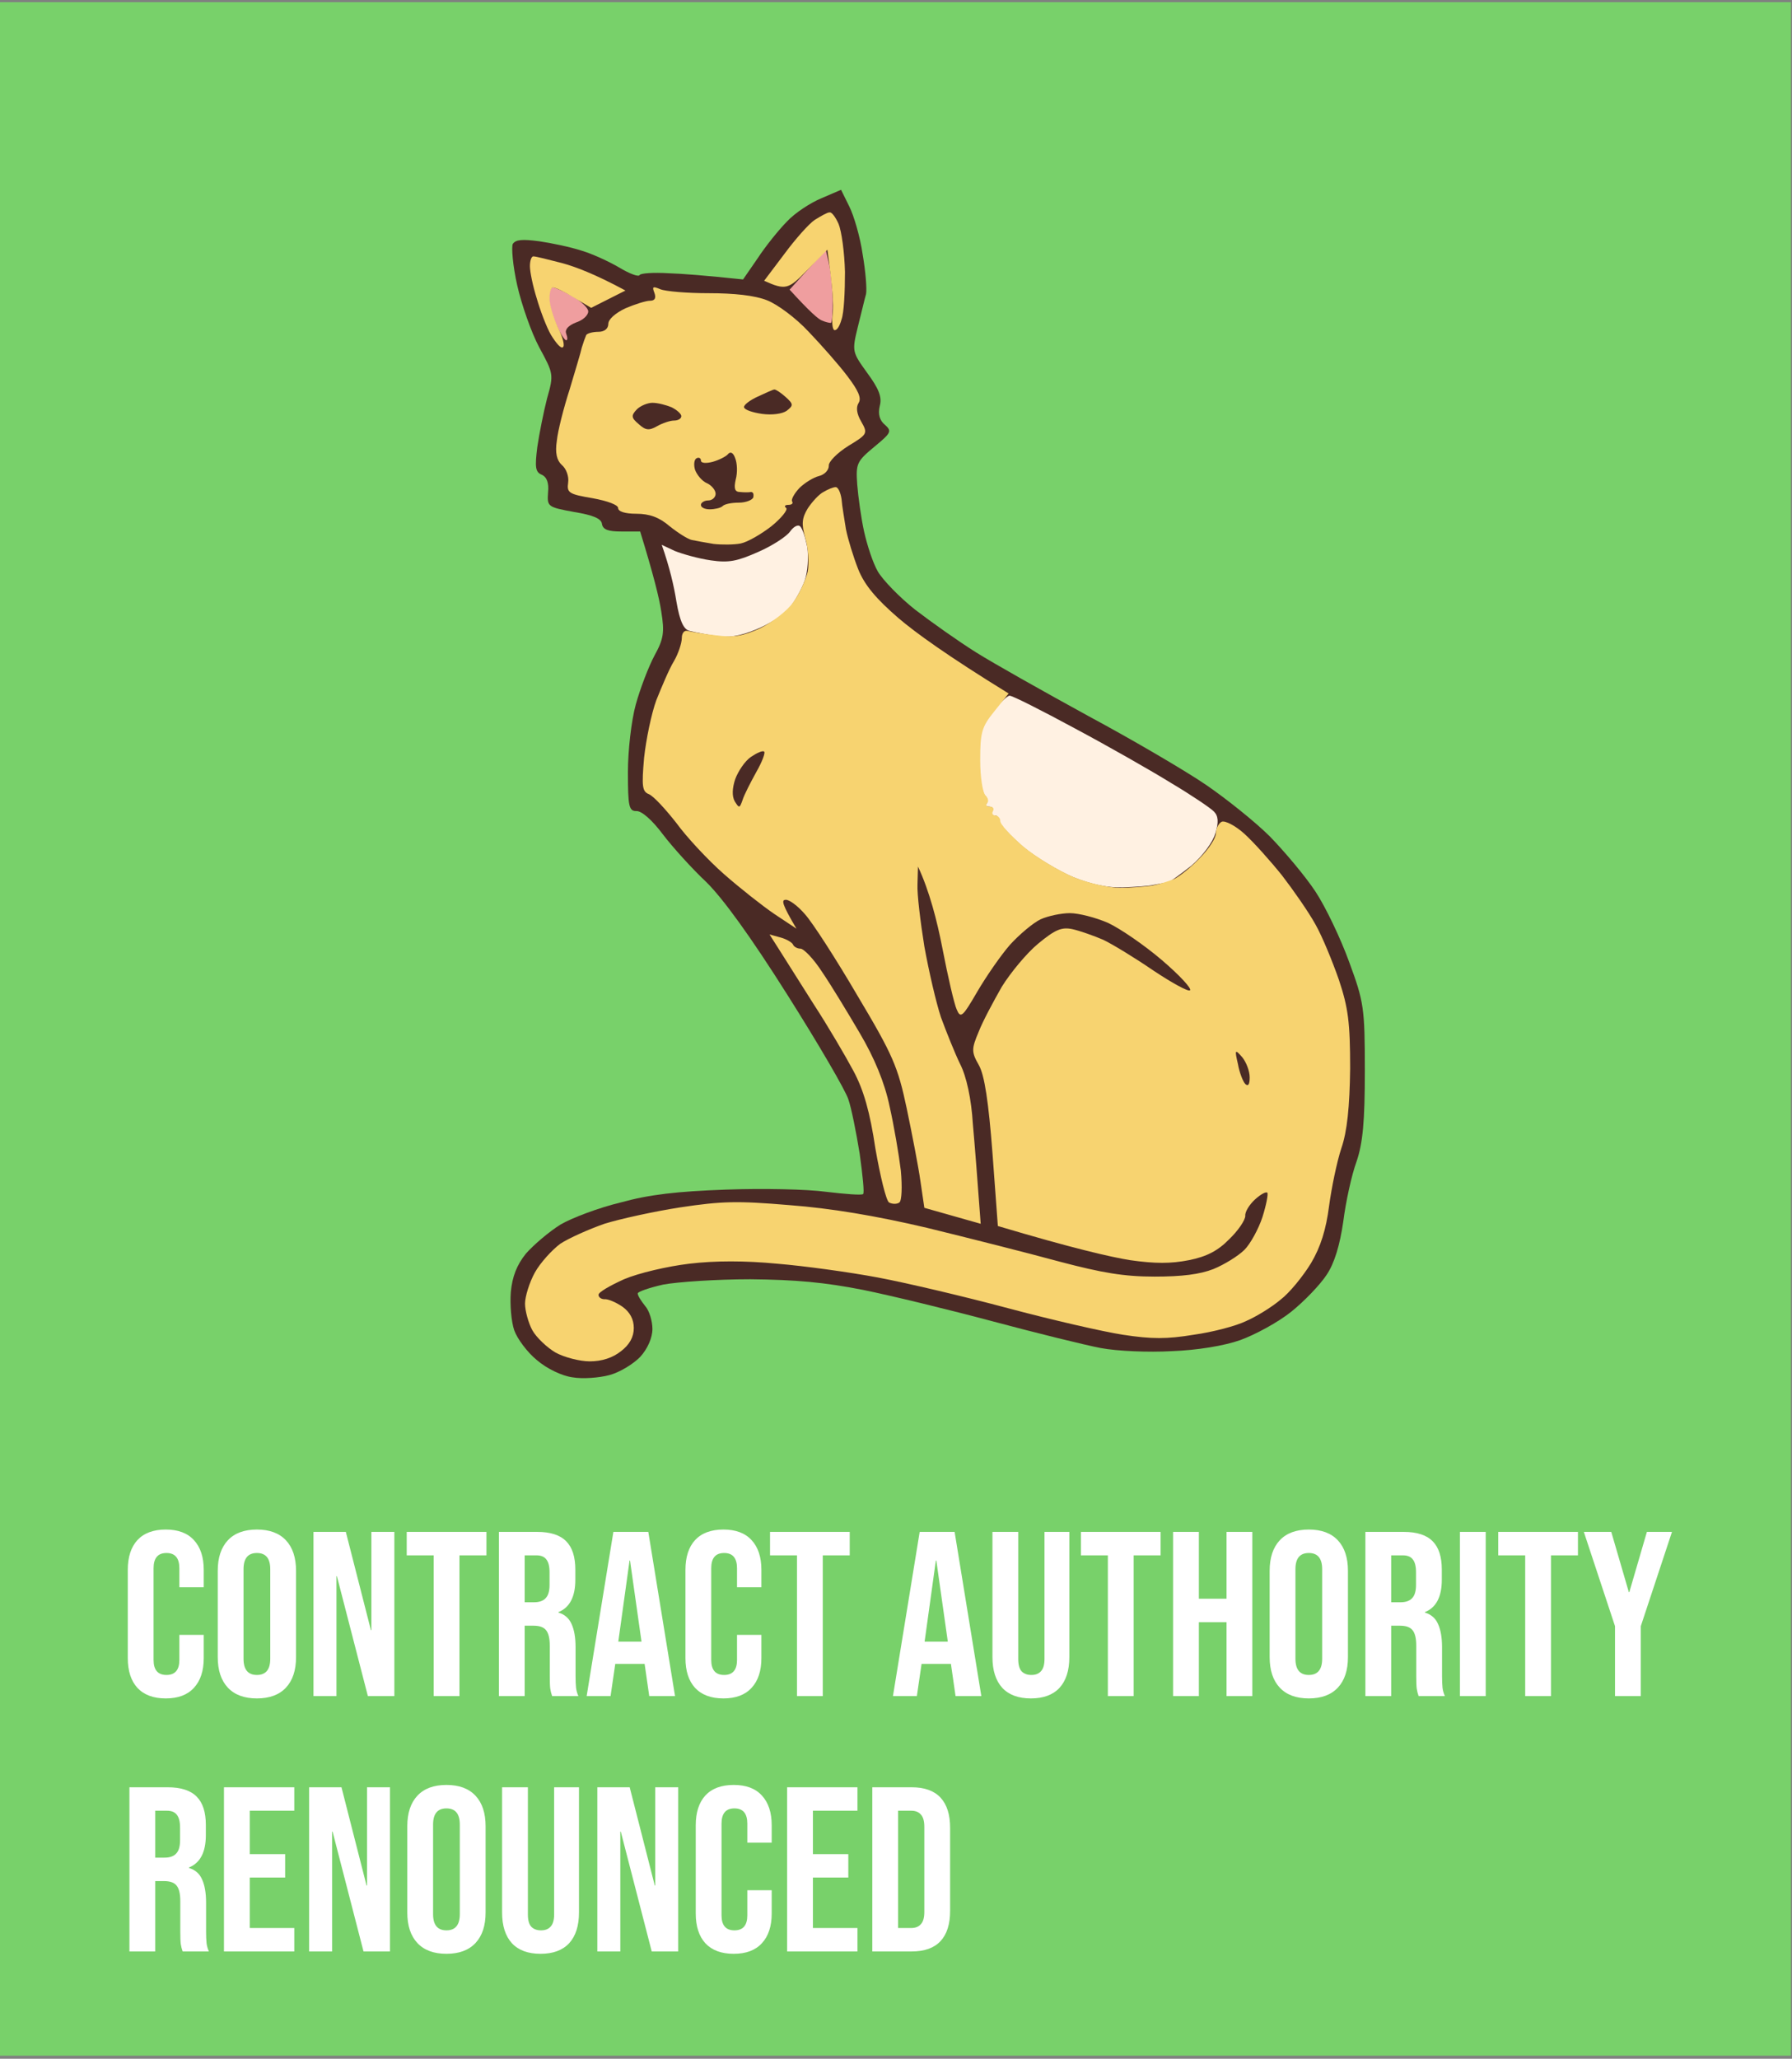 <?xml version="1.0" encoding="UTF-8" standalone="no"?><svg width="344" height="395" viewBox="0 0 344 395" fill="none" xmlns="http://www.w3.org/2000/svg">
<rect x="0" y="0" width="344" height="395" fill="#808080" stroke="none"/>
<rect y="0.416" width="343.795" height="394" fill="#78D16A"/>
<path d="M31.82 325.866C29.45 325.866 27.635 325.191 26.375 323.841C25.145 322.491 24.53 320.586 24.53 318.126V301.206C24.53 298.746 25.145 296.841 26.375 295.491C27.635 294.141 29.45 293.466 31.82 293.466C34.19 293.466 35.99 294.141 37.22 295.491C38.48 296.841 39.11 298.746 39.11 301.206V304.536H34.43V300.891C34.43 298.941 33.605 297.966 31.955 297.966C30.305 297.966 29.48 298.941 29.48 300.891V318.486C29.48 320.406 30.305 321.366 31.955 321.366C33.605 321.366 34.43 320.406 34.43 318.486V313.671H39.11V318.126C39.11 320.586 38.48 322.491 37.22 323.841C35.99 325.191 34.19 325.866 31.82 325.866ZM49.315 325.866C46.885 325.866 45.025 325.176 43.734 323.796C42.444 322.416 41.8 320.466 41.8 317.946V301.386C41.8 298.866 42.444 296.916 43.734 295.536C45.025 294.156 46.885 293.466 49.315 293.466C51.745 293.466 53.605 294.156 54.895 295.536C56.184 296.916 56.83 298.866 56.83 301.386V317.946C56.83 320.466 56.184 322.416 54.895 323.796C53.605 325.176 51.745 325.866 49.315 325.866ZM49.315 321.366C51.025 321.366 51.88 320.331 51.88 318.261V301.071C51.88 299.001 51.025 297.966 49.315 297.966C47.605 297.966 46.749 299.001 46.749 301.071V318.261C46.749 320.331 47.605 321.366 49.315 321.366ZM60.177 293.916H66.387L71.202 312.771H71.292V293.916H75.702V325.416H70.617L64.677 302.421H64.587V325.416H60.177V293.916ZM83.251 298.416H78.076V293.916H93.376V298.416H88.201V325.416H83.251V298.416ZM95.773 293.916H103.108C105.658 293.916 107.518 294.516 108.688 295.716C109.858 296.886 110.443 298.701 110.443 301.161V303.096C110.443 306.366 109.363 308.436 107.203 309.306V309.396C108.403 309.756 109.243 310.491 109.723 311.601C110.233 312.711 110.488 314.196 110.488 316.056V321.591C110.488 322.491 110.518 323.226 110.578 323.796C110.638 324.336 110.788 324.876 111.028 325.416H105.988C105.808 324.906 105.688 324.426 105.628 323.976C105.568 323.526 105.538 322.716 105.538 321.546V315.786C105.538 314.346 105.298 313.341 104.818 312.771C104.368 312.201 103.573 311.916 102.433 311.916H100.723V325.416H95.773V293.916ZM102.523 307.416C103.513 307.416 104.248 307.161 104.728 306.651C105.238 306.141 105.493 305.286 105.493 304.086V301.656C105.493 300.516 105.283 299.691 104.863 299.181C104.473 298.671 103.843 298.416 102.973 298.416H100.723V307.416H102.523ZM117.747 293.916H124.452L129.582 325.416H124.632L123.732 319.161V319.251H118.107L117.207 325.416H112.617L117.747 293.916ZM123.147 314.976L120.942 299.406H120.852L118.692 314.976H123.147ZM138.871 325.866C136.501 325.866 134.686 325.191 133.426 323.841C132.196 322.491 131.581 320.586 131.581 318.126V301.206C131.581 298.746 132.196 296.841 133.426 295.491C134.686 294.141 136.501 293.466 138.871 293.466C141.241 293.466 143.041 294.141 144.271 295.491C145.531 296.841 146.161 298.746 146.161 301.206V304.536H141.481V300.891C141.481 298.941 140.656 297.966 139.006 297.966C137.356 297.966 136.531 298.941 136.531 300.891V318.486C136.531 320.406 137.356 321.366 139.006 321.366C140.656 321.366 141.481 320.406 141.481 318.486V313.671H146.161V318.126C146.161 320.586 145.531 322.491 144.271 323.841C143.041 325.191 141.241 325.866 138.871 325.866ZM152.992 298.416H147.817V293.916H163.117V298.416H157.942V325.416H152.992V298.416ZM176.546 293.916H183.251L188.381 325.416H183.431L182.531 319.161V319.251H176.906L176.006 325.416H171.416L176.546 293.916ZM181.946 314.976L179.741 299.406H179.651L177.491 314.976H181.946ZM197.895 325.866C195.495 325.866 193.665 325.191 192.405 323.841C191.145 322.461 190.515 320.496 190.515 317.946V293.916H195.465V318.306C195.465 319.386 195.675 320.166 196.095 320.646C196.545 321.126 197.175 321.366 197.985 321.366C198.795 321.366 199.41 321.126 199.83 320.646C200.28 320.166 200.505 319.386 200.505 318.306V293.916H205.275V317.946C205.275 320.496 204.645 322.461 203.385 323.841C202.125 325.191 200.295 325.866 197.895 325.866ZM212.67 298.416H207.495V293.916H222.795V298.416H217.62V325.416H212.67V298.416ZM225.192 293.916H230.142V306.741H235.452V293.916H240.402V325.416H235.452V311.241H230.142V325.416H225.192V293.916ZM251.243 325.866C248.813 325.866 246.953 325.176 245.663 323.796C244.373 322.416 243.728 320.466 243.728 317.946V301.386C243.728 298.866 244.373 296.916 245.663 295.536C246.953 294.156 248.813 293.466 251.243 293.466C253.673 293.466 255.533 294.156 256.823 295.536C258.113 296.916 258.758 298.866 258.758 301.386V317.946C258.758 320.466 258.113 322.416 256.823 323.796C255.533 325.176 253.673 325.866 251.243 325.866ZM251.243 321.366C252.953 321.366 253.808 320.331 253.808 318.261V301.071C253.808 299.001 252.953 297.966 251.243 297.966C249.533 297.966 248.678 299.001 248.678 301.071V318.261C248.678 320.331 249.533 321.366 251.243 321.366ZM262.106 293.916H269.441C271.991 293.916 273.851 294.516 275.021 295.716C276.191 296.886 276.776 298.701 276.776 301.161V303.096C276.776 306.366 275.696 308.436 273.536 309.306V309.396C274.736 309.756 275.576 310.491 276.056 311.601C276.566 312.711 276.821 314.196 276.821 316.056V321.591C276.821 322.491 276.851 323.226 276.911 323.796C276.971 324.336 277.121 324.876 277.361 325.416H272.321C272.141 324.906 272.021 324.426 271.961 323.976C271.901 323.526 271.871 322.716 271.871 321.546V315.786C271.871 314.346 271.631 313.341 271.151 312.771C270.701 312.201 269.906 311.916 268.766 311.916H267.056V325.416H262.106V293.916ZM268.856 307.416C269.846 307.416 270.581 307.161 271.061 306.651C271.571 306.141 271.826 305.286 271.826 304.086V301.656C271.826 300.516 271.616 299.691 271.196 299.181C270.806 298.671 270.176 298.416 269.306 298.416H267.056V307.416H268.856ZM280.255 293.916H285.205V325.416H280.255V293.916ZM292.782 298.416H287.607V293.916H302.907V298.416H297.732V325.416H292.782V298.416ZM310.025 312.006L304.04 293.916H309.305L312.68 305.481H312.77L316.145 293.916H320.96L314.975 312.006V325.416H310.025V312.006ZM24.845 342.916H32.18C34.73 342.916 36.59 343.516 37.76 344.716C38.93 345.886 39.515 347.701 39.515 350.161V352.096C39.515 355.366 38.435 357.436 36.275 358.306V358.396C37.475 358.756 38.315 359.491 38.795 360.601C39.305 361.711 39.56 363.196 39.56 365.056V370.591C39.56 371.491 39.59 372.226 39.65 372.796C39.71 373.336 39.86 373.876 40.1 374.416H35.06C34.88 373.906 34.76 373.426 34.7 372.976C34.64 372.526 34.61 371.716 34.61 370.546V364.786C34.61 363.346 34.37 362.341 33.89 361.771C33.44 361.201 32.645 360.916 31.505 360.916H29.795V374.416H24.845V342.916ZM31.595 356.416C32.585 356.416 33.32 356.161 33.8 355.651C34.31 355.141 34.565 354.286 34.565 353.086V350.656C34.565 349.516 34.355 348.691 33.935 348.181C33.545 347.671 32.915 347.416 32.045 347.416H29.795V356.416H31.595ZM42.994 342.916H56.494V347.416H47.944V355.741H54.739V360.241H47.944V369.916H56.494V374.416H42.994V342.916ZM59.342 342.916H65.552L70.367 361.771H70.457V342.916H74.867V374.416H69.782L63.842 351.421H63.752V374.416H59.342V342.916ZM85.701 374.866C83.271 374.866 81.411 374.176 80.121 372.796C78.831 371.416 78.186 369.466 78.186 366.946V350.386C78.186 347.866 78.831 345.916 80.121 344.536C81.411 343.156 83.271 342.466 85.701 342.466C88.131 342.466 89.991 343.156 91.281 344.536C92.571 345.916 93.216 347.866 93.216 350.386V366.946C93.216 369.466 92.571 371.416 91.281 372.796C89.991 374.176 88.131 374.866 85.701 374.866ZM85.701 370.366C87.411 370.366 88.266 369.331 88.266 367.261V350.071C88.266 348.001 87.411 346.966 85.701 346.966C83.991 346.966 83.136 348.001 83.136 350.071V367.261C83.136 369.331 83.991 370.366 85.701 370.366ZM103.764 374.866C101.364 374.866 99.534 374.191 98.274 372.841C97.014 371.461 96.384 369.496 96.384 366.946V342.916H101.334V367.306C101.334 368.386 101.544 369.166 101.964 369.646C102.414 370.126 103.044 370.366 103.854 370.366C104.664 370.366 105.279 370.126 105.699 369.646C106.149 369.166 106.374 368.386 106.374 367.306V342.916H111.144V366.946C111.144 369.496 110.514 371.461 109.254 372.841C107.994 374.191 106.164 374.866 103.764 374.866ZM114.669 342.916H120.879L125.694 361.771H125.784V342.916H130.194V374.416H125.109L119.169 351.421H119.079V374.416H114.669V342.916ZM140.848 374.866C138.478 374.866 136.663 374.191 135.403 372.841C134.173 371.491 133.558 369.586 133.558 367.126V350.206C133.558 347.746 134.173 345.841 135.403 344.491C136.663 343.141 138.478 342.466 140.848 342.466C143.218 342.466 145.018 343.141 146.248 344.491C147.508 345.841 148.138 347.746 148.138 350.206V353.536H143.458V349.891C143.458 347.941 142.633 346.966 140.983 346.966C139.333 346.966 138.508 347.941 138.508 349.891V367.486C138.508 369.406 139.333 370.366 140.983 370.366C142.633 370.366 143.458 369.406 143.458 367.486V362.671H148.138V367.126C148.138 369.586 147.508 371.491 146.248 372.841C145.018 374.191 143.218 374.866 140.848 374.866ZM151.1 342.916H164.6V347.416H156.05V355.741H162.845V360.241H156.05V369.916H164.6V374.416H151.1V342.916ZM167.448 342.916H175.008C177.468 342.916 179.313 343.576 180.543 344.896C181.773 346.216 182.388 348.151 182.388 350.701V366.631C182.388 369.181 181.773 371.116 180.543 372.436C179.313 373.756 177.468 374.416 175.008 374.416H167.448V342.916ZM174.918 369.916C175.728 369.916 176.343 369.676 176.763 369.196C177.213 368.716 177.438 367.936 177.438 366.856V350.476C177.438 349.396 177.213 348.616 176.763 348.136C176.343 347.656 175.728 347.416 174.918 347.416H172.398V369.916H174.918Z" fill="white"/>
<path d="M151.106 42.462C152.611 40.844 155.621 38.885 157.69 38.034L161.453 36.416L163.052 39.652C163.898 41.355 165.121 45.441 165.591 48.762C166.156 51.998 166.438 55.489 166.25 56.425C165.967 57.362 165.309 60.257 164.651 62.811C163.522 67.409 163.616 67.579 166.438 71.496C168.695 74.561 169.354 76.178 168.883 77.881C168.507 79.471 168.852 80.691 169.918 81.543C171.235 82.734 171.047 83.075 167.849 85.715C164.463 88.524 164.274 88.95 164.557 92.952C164.745 95.336 165.309 99.423 165.873 101.977C166.438 104.531 167.566 108.022 168.507 109.64C169.448 111.258 172.646 114.578 175.655 116.962C178.759 119.346 183.932 123.008 187.318 125.136C190.704 127.265 200.392 132.714 208.952 137.397C217.511 141.995 227.669 147.955 231.525 150.594C235.382 153.234 240.931 157.661 243.753 160.471C246.575 163.366 250.525 168.049 252.5 171.029C254.475 174.009 257.391 180.139 258.99 184.567C261.812 192.23 262 193.336 262 205.427C262 215.133 261.624 219.305 260.401 222.881C259.46 225.436 258.332 230.629 257.861 234.376C257.203 238.888 256.168 242.379 254.664 244.593C253.441 246.466 250.431 249.616 247.891 251.66C245.352 253.703 240.931 256.087 238.109 257.109C235.006 258.216 229.738 259.067 224.941 259.238C220.427 259.493 214.501 259.238 211.303 258.642C208.199 258.046 198.887 255.747 190.61 253.533C182.333 251.319 171.141 248.595 165.685 247.488C158.349 246.04 152.799 245.53 144.052 245.444C137.562 245.444 130.038 245.955 127.31 246.466C124.676 247.062 122.419 247.828 122.419 248.169C122.419 248.595 123.077 249.616 123.83 250.553C124.676 251.49 125.241 253.533 125.241 254.981C125.241 256.683 124.3 258.812 122.889 260.345C121.572 261.707 118.939 263.325 116.964 263.835C115.082 264.346 111.884 264.602 109.909 264.261C107.934 264.006 105.018 262.643 103.043 260.941C101.256 259.493 99.281 256.854 98.716 255.236C98.152 253.618 97.87 250.298 98.058 247.914C98.34 244.934 99.187 242.72 100.974 240.506C102.479 238.803 105.395 236.334 107.558 234.972C109.721 233.695 114.894 231.736 119.127 230.715C124.676 229.182 129.943 228.586 139.349 228.245C146.309 227.99 154.963 228.16 158.631 228.671C162.205 229.097 165.403 229.352 165.685 229.097C165.967 228.927 165.591 225.436 165.027 221.349C164.368 217.262 163.428 212.579 162.864 210.961C162.393 209.343 157.126 200.318 151.2 190.952C144.052 179.628 138.785 172.391 135.587 169.241C132.859 166.686 129.097 162.514 127.216 160.045C125.241 157.406 123.171 155.533 122.137 155.618C120.726 155.618 120.538 154.681 120.538 148.125C120.538 144.038 121.196 138.248 122.043 135.183C122.889 132.118 124.488 127.946 125.617 125.817C127.404 122.582 127.592 121.305 126.934 117.303C126.557 114.749 125.429 110.236 122.889 101.977H119.315C116.775 101.977 115.741 101.636 115.553 100.53C115.459 99.508 113.86 98.827 110.191 98.231C105.112 97.294 105.018 97.209 105.206 94.484C105.395 92.668 104.987 91.533 103.984 91.079C102.761 90.568 102.667 89.631 103.137 85.8C103.513 83.245 104.36 78.988 105.018 76.434C106.335 71.838 106.241 71.666 103.517 66.649L103.513 66.642C102.008 63.833 100.127 58.468 99.281 54.722C98.434 50.976 98.152 47.4 98.434 46.804C98.999 45.952 100.315 45.867 103.513 46.293C105.865 46.633 109.533 47.4 111.602 48.081C113.672 48.677 116.964 50.21 118.845 51.316C120.82 52.508 122.607 53.19 122.795 52.764C122.983 52.423 125.429 52.253 128.25 52.423C130.978 52.508 135.305 52.849 142.641 53.615L145.463 49.528C146.968 47.23 149.507 44.079 151.106 42.462Z" fill="#4A2A25"/>
<path d="M151.577 55.574L155.057 51.742L158.537 47.996L159.101 50.465C159.478 51.912 159.76 55.063 159.854 57.447C159.854 59.916 159.76 61.959 159.478 61.959C159.195 61.959 158.443 61.789 157.879 61.534C157.22 61.363 155.527 59.916 151.577 55.574Z" fill="#EF9E9F"/>
<path d="M106.806 62.3C106.053 60.682 105.395 58.383 105.395 57.191C105.395 56.084 105.677 55.148 106.147 55.148C106.523 55.148 108.216 55.914 109.909 56.851C111.508 57.787 112.919 59.065 112.919 59.746C112.919 60.512 111.885 61.449 110.568 61.874C109.063 62.47 108.404 63.237 108.687 64.003C108.969 64.769 108.969 65.28 108.687 65.28C108.404 65.28 107.558 64.003 106.806 62.3Z" fill="#EF9E9F"/>
<path d="M145.557 105.894C148.285 104.702 151.012 102.914 151.671 101.977C152.329 101.04 153.176 100.615 153.552 100.955C154.022 101.296 154.587 103.084 154.963 104.957C155.245 106.83 155.057 109.725 154.493 111.343C153.928 112.961 152.611 115.345 151.483 116.707C150.448 117.984 147.626 119.772 145.087 120.794C141.983 122.071 139.726 122.412 137.374 121.986C135.587 121.73 133.33 121.305 132.389 121.049C131.26 120.794 130.508 119.261 129.85 115.43C129.379 112.45 128.533 108.789 127.028 104.531L129.567 105.723C131.072 106.319 134.082 107.171 136.434 107.511C139.914 108.022 141.513 107.682 145.557 105.894Z" fill="#FFF1E2"/>
<path d="M187.977 145.996C187.883 141.058 188.259 139.696 190.423 136.886C191.739 135.013 193.338 133.48 193.809 133.48C194.373 133.48 199.922 136.29 206.224 139.696C212.62 143.102 220.991 147.87 224.847 150.254C228.704 152.552 232.372 155.022 233.03 155.703C233.877 156.554 233.971 157.746 233.313 159.875C232.842 161.578 230.867 164.217 228.704 166.09C226.541 167.793 224.565 169.241 224.095 169.326C223.719 169.326 222.59 169.581 221.555 169.752C220.521 170.007 217.793 170.177 215.442 170.262C212.714 170.348 209.422 169.666 206.036 168.304C203.214 167.112 198.794 164.473 196.348 162.429C193.903 160.301 191.833 158.087 191.927 157.576C191.927 156.98 191.457 156.469 190.987 156.469C190.422 156.469 190.234 156.129 190.517 155.618C190.799 155.107 190.517 154.766 189.858 154.766C189.294 154.766 189.106 154.511 189.388 154.17C189.764 153.744 189.576 153.148 189.106 152.638C188.541 152.127 188.071 149.147 187.977 145.996Z" fill="#FFF1E2"/>
<path fill-rule="evenodd" clip-rule="evenodd" d="M159.289 40.759C159.666 40.673 160.418 41.695 160.982 42.972C161.547 44.335 162.111 48.422 162.205 52.168C162.205 55.914 162.017 60.001 161.547 61.278C161.171 62.641 160.606 63.492 160.136 63.322C159.76 63.066 159.666 61.704 159.854 60.086C160.042 58.554 159.854 55.148 158.819 47.911L154.869 51.912C151.389 55.489 150.824 55.744 146.686 53.871L150.542 48.762C152.611 45.952 155.245 42.972 156.374 42.206C157.596 41.44 158.819 40.759 159.195 40.759H159.289ZM102.385 49.188C102.855 49.188 105.206 49.784 107.84 50.465C110.38 51.146 114.236 52.594 120.067 55.744L113.483 59.065L110.191 57.106C108.404 55.999 106.617 55.148 106.147 55.148C105.771 55.148 105.489 56.084 105.489 57.276C105.489 58.468 106.241 60.938 107.088 62.811C108.028 64.684 108.498 66.387 108.028 66.642C107.652 66.898 106.711 65.791 105.771 64.258C104.924 62.811 103.701 59.575 103.043 57.276C102.291 54.892 101.726 52.168 101.726 51.061C101.726 50.039 102.008 49.188 102.385 49.188ZM126.746 55.489C127.78 55.914 131.919 56.255 136.057 56.255C140.948 56.255 144.899 56.681 147.25 57.617C149.225 58.383 152.799 61.023 155.245 63.662C157.69 66.217 161.076 70.048 162.675 72.177C164.745 74.901 165.403 76.349 164.839 77.285C164.274 78.137 164.463 79.414 165.309 80.861C166.626 83.16 166.532 83.331 162.864 85.544C160.7 86.907 159.007 88.609 159.101 89.376C159.101 90.227 158.255 91.079 157.22 91.334C156.185 91.59 154.492 92.611 153.458 93.633C152.423 94.74 151.859 95.847 152.047 96.187C152.329 96.613 151.953 96.868 151.295 96.868C150.73 96.868 150.448 97.124 150.918 97.464C151.295 97.805 149.978 99.423 148.097 100.955C146.121 102.488 143.488 104.02 142.171 104.276C140.854 104.531 138.503 104.531 136.998 104.361C135.493 104.106 133.518 103.765 132.765 103.595C132.013 103.424 130.132 102.232 128.533 100.955C126.557 99.252 124.676 98.571 122.137 98.571C119.973 98.571 118.657 98.146 118.657 97.464C118.657 96.868 116.587 96.102 113.766 95.591C109.251 94.825 108.781 94.57 109.063 92.611C109.251 91.419 108.687 89.887 107.84 89.205C106.899 88.354 106.523 86.907 106.899 84.522C107.088 82.649 108.216 78.222 109.345 74.731C110.38 71.24 111.508 67.579 111.696 66.642C111.979 65.706 112.355 64.684 112.543 64.258C112.825 63.918 113.86 63.662 114.894 63.662C116.023 63.662 116.775 63.066 116.775 62.13C116.775 61.278 118.092 60.086 120.067 59.15C121.855 58.383 124.018 57.702 124.77 57.702C125.711 57.702 125.993 57.191 125.617 56.17C125.147 54.978 125.335 54.892 126.746 55.489ZM160.418 93.463C160.888 93.463 161.359 94.484 161.547 95.761C161.641 97.124 162.111 99.678 162.393 101.551C162.77 103.424 163.804 106.83 164.745 109.214C165.967 112.279 168.225 114.919 172.457 118.58C175.749 121.39 181.863 125.817 193.62 133.055L190.893 136.46C188.447 139.44 188.165 140.547 188.165 145.826C188.165 149.062 188.635 152.127 189.2 152.638C189.67 153.148 189.858 153.744 189.482 154.085C189.2 154.511 189.388 154.766 189.952 154.766C190.61 154.766 190.893 155.107 190.611 155.618C190.328 156.129 190.611 156.469 191.081 156.469C191.551 156.469 192.021 156.98 192.021 157.491C191.927 158.087 193.997 160.301 196.442 162.429C198.888 164.473 203.308 167.112 206.13 168.304C209.046 169.496 212.996 170.348 215.065 170.348C217.135 170.348 219.862 170.092 221.179 169.922C222.496 169.666 224.377 169.07 225.412 168.645C226.446 168.134 228.704 166.346 230.303 164.643C231.996 162.94 233.407 160.811 233.407 159.875C233.407 158.938 233.971 157.917 234.535 157.661C235.194 157.406 237.169 158.427 238.862 159.96C240.649 161.578 243.847 165.154 246.104 167.964C248.268 170.773 251.183 174.945 252.5 177.329C253.817 179.628 255.792 184.481 257.015 187.972C258.802 193.336 259.178 196.146 259.178 205.001C259.084 212.323 258.614 217.092 257.485 220.327C256.639 222.881 255.604 227.905 255.134 231.396C254.569 235.823 253.535 239.229 251.654 242.379C250.149 244.848 247.515 248.084 245.822 249.361C244.223 250.723 241.213 252.597 239.238 253.448C237.357 254.385 232.842 255.577 229.174 256.087C224.001 256.939 221.085 256.939 215.536 256.087C211.679 255.491 201.709 253.193 193.432 250.979C185.155 248.765 173.962 246.126 168.507 245.104C163.052 244.082 154.398 242.89 149.225 242.464C143.017 241.868 137.28 241.868 132.295 242.464C128.062 242.975 122.607 244.252 119.785 245.444C117.152 246.636 114.894 247.914 114.894 248.424C114.894 248.935 115.459 249.276 116.023 249.276C116.681 249.191 118.28 249.872 119.503 250.723C120.914 251.745 121.666 253.107 121.666 254.81C121.666 256.513 120.851 257.989 119.221 259.238C117.622 260.515 115.553 261.196 113.201 261.196C111.32 261.196 108.31 260.43 106.617 259.493C105.018 258.557 102.949 256.598 102.197 255.236C101.444 253.874 100.786 251.49 100.786 250.127C100.786 248.765 101.632 246.04 102.667 244.167C103.701 242.294 105.959 239.825 107.558 238.633C109.251 237.526 113.107 235.823 116.023 234.801C119.033 233.865 125.617 232.417 130.602 231.651C138.503 230.459 141.513 230.374 151.577 231.225C159.477 231.821 168.131 233.269 177.913 235.568C185.908 237.526 197.383 240.421 203.308 242.039C211.679 244.252 215.818 244.934 221.649 244.934C226.917 244.934 230.303 244.508 232.936 243.486C235.006 242.635 237.639 241.017 238.862 239.825C239.991 238.718 241.59 235.823 242.342 233.524C243.094 231.14 243.471 229.097 243.283 228.841C243 228.586 241.966 229.182 240.931 230.119C239.897 231.055 238.956 232.503 239.05 233.269C239.05 234.12 237.639 236.164 235.946 237.781C233.783 239.995 231.62 241.102 228.233 241.783C224.753 242.464 221.743 242.464 216.947 241.783C213.278 241.187 206.13 239.57 191.551 235.227L190.516 221.178C189.764 211.472 189.012 206.278 187.883 204.32C186.472 201.851 186.472 201.255 187.883 197.934C188.635 195.976 190.705 192.144 192.304 189.335C193.997 186.61 197.1 182.864 199.264 181.076C202.556 178.351 203.778 177.84 205.848 178.266C207.353 178.607 209.986 179.543 211.773 180.309C213.56 181.161 217.887 183.8 221.367 186.184C224.941 188.568 228.045 190.271 228.422 190.016C228.892 189.76 226.446 187.121 223.06 184.226C219.674 181.331 215.065 178.181 212.714 177.074C210.363 176.052 207.071 175.201 205.377 175.201C203.778 175.201 201.239 175.712 199.734 176.393C198.323 177.074 195.69 179.288 193.903 181.246C192.115 183.289 189.294 187.376 187.601 190.271C184.779 195.124 184.403 195.465 183.65 193.677C183.18 192.655 181.957 187.376 180.923 182.012C179.888 176.648 178.383 170.858 176.22 166.261L176.126 169.666C176.032 171.54 176.69 176.904 177.442 181.587C178.289 186.269 179.7 192.4 180.64 195.21C181.675 198.019 183.274 202.021 184.309 204.15C185.531 206.534 186.472 210.876 186.754 215.644C187.13 219.816 187.601 225.861 188.259 234.801L177.442 231.736L176.69 226.628C176.314 223.903 175.091 217.602 174.056 212.664C172.363 204.661 171.423 202.447 164.557 190.952C160.418 183.885 155.903 176.904 154.492 175.371C153.176 173.838 151.483 172.561 150.824 172.646C149.978 172.646 150.072 173.413 152.893 178.181L148.661 175.371C146.404 173.838 142.077 170.433 138.973 167.708C135.963 165.069 131.825 160.641 129.849 157.917C127.78 155.277 125.523 152.808 124.582 152.382C123.265 151.871 123.171 150.85 123.642 145.4C124.018 141.909 125.053 136.886 125.993 134.332C127.028 131.777 128.439 128.372 129.379 126.839C130.226 125.392 130.884 123.348 130.884 122.412C130.884 121.475 131.354 120.879 132.013 121.049C132.671 121.22 135.117 121.645 137.468 121.901C140.854 122.326 142.547 122.071 145.933 120.538C148.191 119.432 151.106 117.218 152.235 115.6C153.458 113.982 154.681 111.258 155.057 109.64C155.339 108.022 155.151 105.127 154.587 103.254C153.834 100.53 153.928 99.423 155.057 97.549C155.903 96.272 157.22 94.825 158.067 94.399C158.913 93.888 159.948 93.463 160.418 93.463ZM147.72 179.288L149.884 179.884C151.106 180.224 152.141 180.905 152.235 181.246C152.423 181.672 153.082 182.012 153.646 182.012C154.304 182.012 156.185 183.971 157.784 186.44C159.478 188.909 162.675 194.188 165.027 198.19C167.849 202.958 169.824 207.726 170.764 212.238C171.611 215.985 172.551 221.519 172.928 224.584C173.21 227.649 173.116 230.374 172.646 230.715C172.175 231.055 171.329 231.055 170.67 230.715C170.106 230.374 168.977 225.691 168.037 220.327C167.002 213.345 165.779 209.088 163.804 205.427C162.299 202.617 158.913 196.827 156.185 192.655C153.552 188.483 150.542 183.715 149.507 182.097L147.72 179.288Z" fill="#F7D370"/>
<path d="M142.829 78.137C142.735 77.711 143.958 76.774 145.463 76.093C146.968 75.412 148.379 74.731 148.661 74.731C148.943 74.731 149.884 75.327 150.824 76.178C152.329 77.541 152.329 77.796 151.012 78.818C150.166 79.414 148.191 79.669 146.309 79.414C144.522 79.159 142.923 78.648 142.829 78.137Z" fill="#4A2A25"/>
<path d="M122.607 81.372C121.196 80.18 121.102 79.754 122.231 78.562C122.889 77.881 124.3 77.285 125.241 77.285C126.275 77.285 127.874 77.711 128.909 78.137C129.943 78.648 130.79 79.414 130.79 79.84C130.79 80.35 130.132 80.691 129.379 80.691C128.627 80.691 127.122 81.202 126.087 81.798C124.582 82.649 123.924 82.564 122.607 81.372Z" fill="#4A2A25"/>
<path d="M136.81 88.609C138.032 88.269 139.349 87.588 139.725 87.162C140.196 86.566 140.76 86.821 141.136 87.928C141.512 88.865 141.607 90.653 141.23 92.015C140.854 93.718 141.042 94.399 142.077 94.399C142.829 94.484 143.77 94.484 144.146 94.399C144.616 94.399 144.71 94.825 144.616 95.421C144.428 95.932 143.206 96.443 141.795 96.443C140.478 96.443 139.067 96.698 138.691 97.124C138.315 97.464 137.186 97.72 136.245 97.72C135.305 97.72 134.552 97.379 134.552 96.868C134.552 96.443 135.211 96.017 135.963 96.017C136.716 96.017 137.374 95.421 137.374 94.74C137.374 94.059 136.621 93.122 135.681 92.696C134.834 92.356 133.8 91.164 133.424 90.142C133.141 89.205 133.235 88.184 133.706 87.928C134.176 87.673 134.552 87.928 134.552 88.354C134.552 88.865 135.493 88.95 136.81 88.609Z" fill="#4A2A25"/>
<path d="M141.136 149.487C141.701 147.955 143.017 145.996 144.146 145.23C145.275 144.464 146.403 143.953 146.686 144.208C146.968 144.379 146.309 146.167 145.181 148.125C144.052 150.168 142.829 152.552 142.547 153.489C141.983 155.107 141.889 155.107 141.042 153.744C140.478 152.723 140.572 151.19 141.136 149.487Z" fill="#4A2A25"/>
<path d="M239.05 207.981C238.58 207.47 237.921 205.767 237.639 204.15C236.981 201.34 237.075 201.255 238.486 202.872C239.238 203.809 239.896 205.512 239.896 206.704C239.896 208.066 239.614 208.492 239.05 207.981Z" fill="#4A2A25"/>
</svg>
